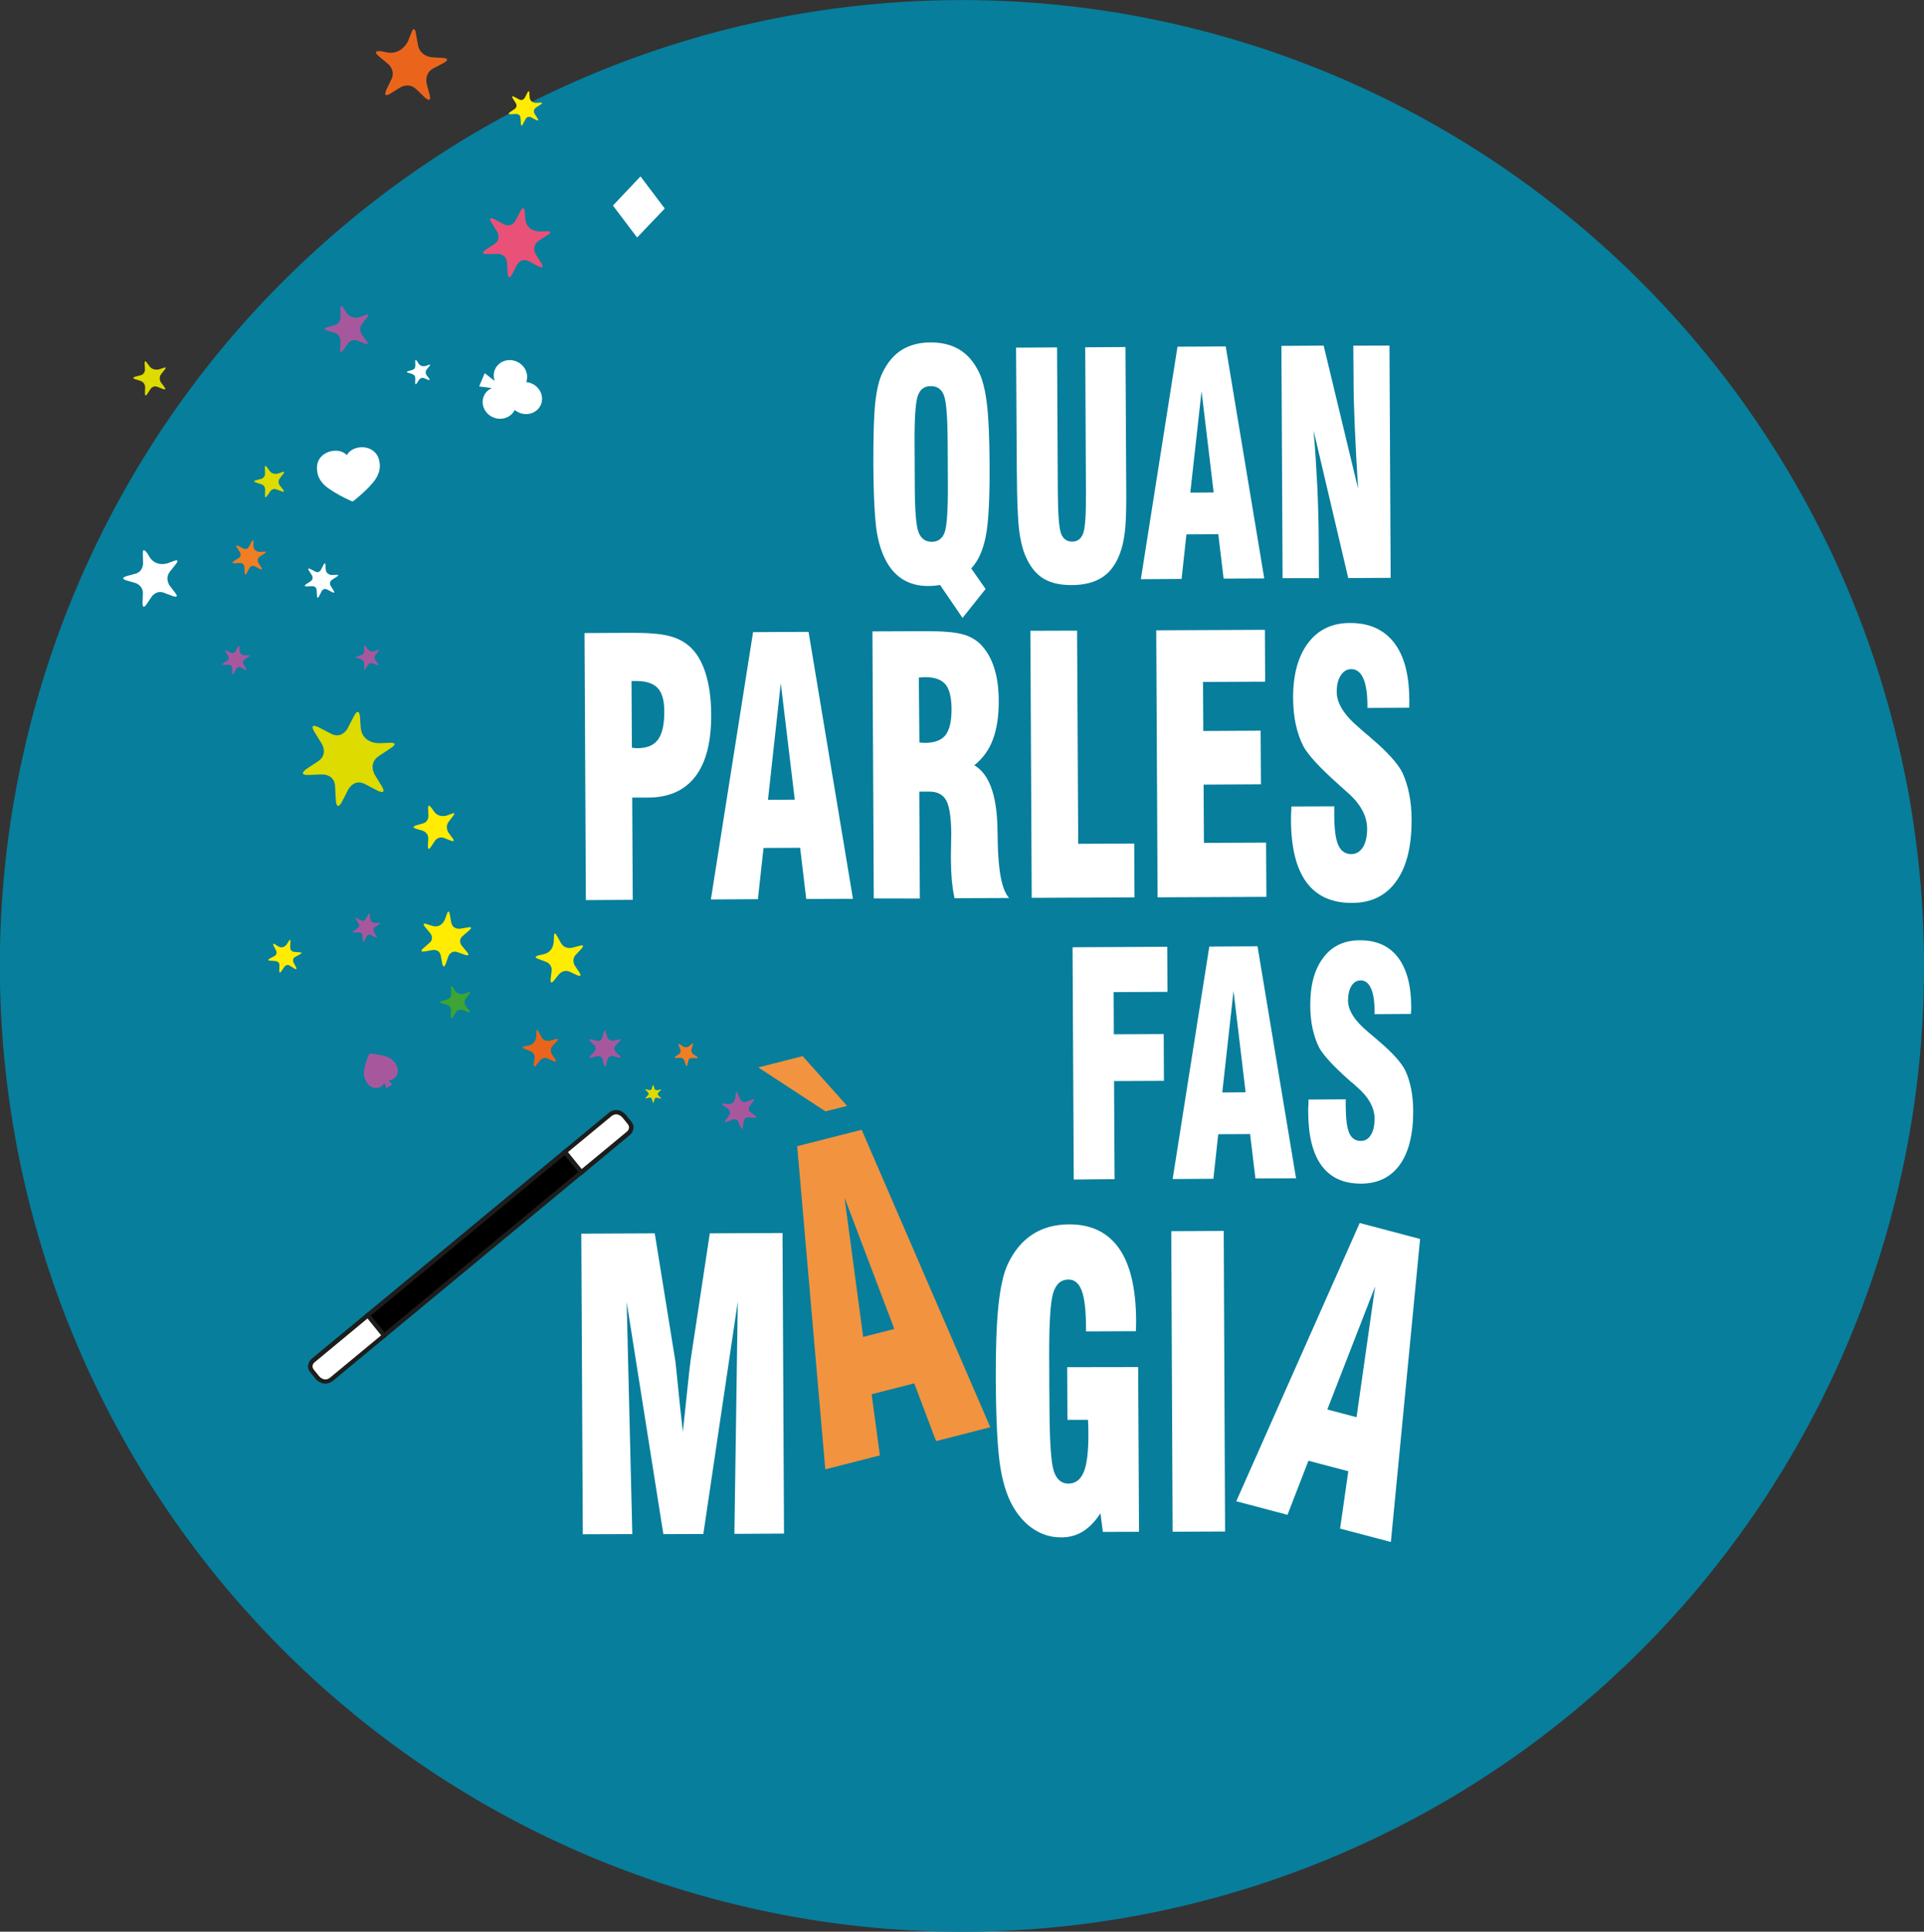 <svg width="261" height="262" viewBox="0 0 261 262" fill="none" xmlns="http://www.w3.org/2000/svg">
<rect x="0" y="0" width="261" height="262" fill="#333333" stroke="none"/>
<g clip-path="url(#clip0_100_1732)">
<path d="M258.737 155.356C258.343 157.461 257.89 159.559 257.394 161.642C256.897 163.725 256.342 165.801 255.744 167.855C255.145 169.909 254.496 171.955 253.795 173.98C253.094 176.004 252.349 178.014 251.546 180.002C250.751 181.989 249.904 183.955 249.006 185.906C248.108 187.85 247.174 189.779 246.181 191.679C245.195 193.579 244.159 195.456 243.078 197.305C241.998 199.153 240.874 200.972 239.706 202.77C238.538 204.567 237.326 206.327 236.07 208.058C234.815 209.789 233.515 211.491 232.179 213.163C230.843 214.836 229.464 216.471 228.04 218.07C226.624 219.669 225.164 221.239 223.667 222.765C222.171 224.298 220.638 225.787 219.068 227.239C217.499 228.692 215.9 230.107 214.258 231.486C212.622 232.865 210.951 234.193 209.25 235.491C207.549 236.782 205.811 238.036 204.052 239.239C202.285 240.45 200.497 241.609 198.672 242.731C196.854 243.853 195 244.924 193.131 245.951C191.255 246.978 189.357 247.961 187.437 248.892C185.517 249.824 183.575 250.711 181.604 251.555C179.641 252.391 177.655 253.183 175.647 253.924C173.647 254.665 171.625 255.354 169.588 256C167.552 256.638 165.5 257.232 163.434 257.775C161.368 258.318 159.288 258.802 157.2 259.242C155.112 259.682 153.01 260.063 150.9 260.401C148.79 260.738 146.673 261.017 144.549 261.244C142.425 261.472 140.3 261.655 138.169 261.78C136.037 261.905 133.905 261.978 131.767 262C129.628 262.022 127.496 261.985 125.364 261.905C123.233 261.817 121.101 261.685 118.97 261.494C116.845 261.303 114.721 261.061 112.604 260.768C110.487 260.474 108.384 260.129 106.282 259.726C104.187 259.33 102.099 258.875 100.018 258.376C97.945 257.878 95.879 257.32 93.828 256.719C91.777 256.117 89.747 255.464 87.725 254.76C85.71 254.056 83.71 253.301 81.724 252.501C79.746 251.702 77.782 250.851 75.841 249.948C73.899 249.054 71.986 248.107 70.088 247.11C68.197 246.12 66.329 245.078 64.482 243.992C62.642 242.907 60.824 241.777 59.036 240.604C57.247 239.43 55.488 238.212 53.765 236.951C52.035 235.689 50.341 234.383 48.677 233.041C47.013 231.699 45.385 230.313 43.786 228.89C42.187 227.467 40.632 226 39.107 224.503C37.581 223 36.092 221.467 34.646 219.889C33.194 218.312 31.785 216.706 30.412 215.063C29.04 213.42 27.711 211.74 26.419 210.031C25.127 208.322 23.886 206.584 22.681 204.809C21.477 203.034 20.316 201.236 19.199 199.41C18.082 197.584 17.017 195.728 15.987 193.843C14.965 191.965 13.987 190.058 13.053 188.129C12.118 186.2 11.235 184.249 10.403 182.275C9.563 180.302 8.782 178.307 8.037 176.297C7.3 174.288 6.607 172.256 5.971 170.209C5.336 168.163 4.745 166.102 4.205 164.026C3.665 161.95 3.176 159.867 2.738 157.769C2.3 155.671 1.913 153.559 1.584 151.446C1.248 149.326 0.971 147.207 0.737 145.072C0.504 142.938 0.328 140.803 0.204 138.661C0.08 136.52 0.007 134.378 -0.015 132.236C-0.037 130.094 -1.46106e-05 127.952 0.08 125.81C0.168 123.669 0.299 121.527 0.489 119.392C0.679 117.258 0.92 115.131 1.212 113.003C1.504 110.876 1.847 108.764 2.248 106.659C2.643 104.553 3.095 102.456 3.592 100.372C4.088 98.289 4.643 96.213 5.241 94.16C5.84 92.106 6.49 90.059 7.191 88.035C7.891 86.01 8.636 84.001 9.439 82.013C10.235 80.025 11.082 78.059 11.979 76.108C12.877 74.164 13.812 72.235 14.805 70.335C15.79 68.436 16.827 66.558 17.907 64.71C18.988 62.861 20.112 61.042 21.28 59.245C22.448 57.448 23.66 55.688 24.915 53.956C26.171 52.225 27.47 50.524 28.806 48.851C30.142 47.179 31.522 45.543 32.945 43.944C34.361 42.345 35.822 40.775 37.318 39.25C38.815 37.717 40.348 36.228 41.917 34.775C43.487 33.323 45.085 31.907 46.728 30.528C48.363 29.149 50.035 27.822 51.736 26.523C53.437 25.232 55.174 23.978 56.933 22.775C58.7 21.565 60.489 20.406 62.313 19.284C64.131 18.162 65.986 17.09 67.854 16.064C69.73 15.037 71.628 14.054 73.548 13.122C75.468 12.191 77.41 11.303 79.381 10.46C81.345 9.623 83.331 8.831 85.338 8.09C87.338 7.35 89.36 6.66 91.397 6.015C93.434 5.377 95.485 4.782 97.551 4.24C99.617 3.697 101.697 3.213 103.785 2.773C105.873 2.332 107.976 1.951 110.085 1.614C112.195 1.276 114.312 0.997 116.436 0.77C118.561 0.543 120.685 0.359 122.817 0.235C124.948 0.11 127.08 0.037 129.219 0.015C131.358 -0.007 133.489 0.029 135.621 0.11C137.753 0.198 139.884 0.33 142.016 0.521C144.14 0.711 146.265 0.953 148.382 1.247C150.499 1.54 152.601 1.885 154.703 2.288C156.799 2.685 158.886 3.139 160.967 3.638C163.047 4.137 165.106 4.694 167.157 5.296C169.209 5.897 171.238 6.55 173.26 7.254C175.275 7.958 177.275 8.714 179.261 9.513C181.239 10.313 183.203 11.164 185.145 12.066C187.087 12.961 188.999 13.907 190.897 14.905C192.788 15.895 194.657 16.936 196.504 18.022C198.343 19.108 200.161 20.237 201.95 21.411C203.738 22.584 205.497 23.802 207.22 25.064C208.95 26.325 210.644 27.631 212.308 28.973C213.973 30.316 215.601 31.702 217.199 33.125C218.798 34.548 220.353 36.015 221.879 37.511C223.405 39.015 224.894 40.548 226.339 42.125C227.785 43.702 229.201 45.308 230.573 46.952C231.946 48.594 233.274 50.274 234.566 51.983C235.858 53.692 237.099 55.431 238.304 57.206C239.509 58.981 240.669 60.778 241.786 62.604C242.903 64.431 243.969 66.287 244.998 68.172C246.02 70.049 246.998 71.957 247.933 73.886C248.867 75.815 249.751 77.766 250.583 79.739C251.422 81.712 252.203 83.707 252.948 85.717C253.685 87.727 254.379 89.759 255.014 91.805C255.656 93.852 256.24 95.913 256.781 97.989C257.321 100.064 257.81 102.148 258.248 104.245C258.686 106.343 259.073 108.456 259.401 110.568C259.737 112.688 260.014 114.808 260.248 116.942C260.482 119.077 260.657 121.211 260.781 123.353C260.905 125.495 260.978 127.637 261 129.779C261.022 131.92 260.985 134.062 260.905 136.204C260.817 138.346 260.686 140.488 260.496 142.622C260.306 144.757 260.066 146.884 259.774 149.011C259.482 151.138 259.138 153.251 258.737 155.356Z" fill="#077E9C"/>
<path d="M134.343 193.586L116.889 153.236L108.143 155.459L111.954 199.293L119.364 197.401L118.239 189.105L124.021 187.63L126.985 195.464L134.336 193.579L134.343 193.586ZM121.32 180.251L117.093 181.33L114.56 162.427L121.32 180.251Z" fill="#F2933F"/>
<path d="M188.678 209.144L192.642 168.046L184.451 165.882L167.705 203.621L174.655 205.462L177.494 198.127L182.904 199.55L181.787 207.332L188.685 209.144H188.678ZM184.021 192.222L180.057 191.173L186.546 174.486L184.021 192.222Z" fill="white"/>
<path d="M85.776 208.088L85.009 176.591L89.988 208.08L95.412 208.058L100.084 176.54L99.624 208.044L106.355 208.007L106.151 167.239L96.288 167.283L93.682 184.498C93.638 184.747 93.499 186.031 93.251 188.349C93.003 190.667 92.813 192.618 92.631 194.188C92.39 192.09 92.163 189.992 91.959 187.894C91.755 185.804 91.631 184.703 91.616 184.615L88.82 167.283L78.856 167.327L79.06 208.095L85.769 208.073L85.776 208.088Z" fill="white"/>
<path d="M108.881 143.246L102.865 144.779L111.976 150.735L114.918 150.001L108.881 143.246Z" fill="#F2933F"/>
<path d="M144.768 185.452L144.804 192.574H147.593C147.615 192.831 147.615 193.109 147.63 193.388C147.644 193.667 147.637 194.078 147.644 194.598C147.651 196.931 147.44 198.618 147.016 199.66C146.578 200.701 145.899 201.222 144.929 201.229C143.965 201.229 143.301 200.642 142.936 199.469C142.571 198.295 142.388 195.427 142.366 190.902L142.344 188.1L142.33 184.073C142.308 179.547 142.49 176.642 142.855 175.417C143.228 174.178 143.907 173.561 144.907 173.547C145.753 173.532 146.359 174.046 146.739 175.051C147.119 176.055 147.316 177.735 147.323 180.082V180.581L154.097 180.552C154.097 180.361 154.097 180.104 154.105 179.774C154.112 179.444 154.127 179.209 154.119 179.055C154.09 174.735 153.324 171.478 151.791 169.307C150.258 167.136 148.002 166.05 145.002 166.065C143.089 166.08 141.439 166.527 140.045 167.437C138.65 168.346 137.541 169.689 136.701 171.478C136.125 172.718 135.709 174.566 135.446 177.038C135.19 179.51 135.066 182.804 135.081 186.911C135.11 192.684 135.322 196.784 135.73 199.19C136.139 201.596 136.825 203.525 137.796 204.948C138.577 206.114 139.49 206.995 140.549 207.611C141.6 208.227 142.746 208.528 143.987 208.52C145.089 208.52 146.053 208.242 146.929 207.699C147.79 207.156 148.579 206.334 149.279 205.249L149.608 207.779L154.514 207.765L154.397 185.422L144.746 185.437L144.768 185.452Z" fill="white"/>
<path d="M166.004 166.956L158.887 166.989L159.071 207.756L166.188 207.724L166.004 166.956Z" fill="white"/>
<path d="M151.199 159.933L151.126 146.627L157.894 146.598L157.864 140.253L151.097 140.282L151.075 134.561L158.375 134.532L158.339 128.414L145.498 128.48L145.659 159.984L151.207 159.933H151.199ZM167.333 134.407L168.975 148.153L165.807 148.175L167.333 134.414V134.407ZM164.602 159.874L165.259 153.838L169.581 153.816L170.304 159.838L175.815 159.816L170.588 128.348L164.048 128.385L159.076 159.918L164.602 159.882V159.874ZM177.465 150.214C177.458 150.434 177.451 150.662 177.465 150.852C177.48 154.065 178.086 156.493 179.297 158.121C180.509 159.75 182.298 160.556 184.67 160.542C186.941 160.527 188.685 159.662 189.904 157.96C191.116 156.258 191.715 153.816 191.708 150.669C191.708 149.598 191.598 148.593 191.43 147.683C191.24 146.767 190.985 145.938 190.642 145.219C190.094 144.097 188.853 142.74 186.926 141.111C186.678 140.877 186.466 140.715 186.335 140.605C186.16 140.451 185.904 140.231 185.576 139.96C183.78 138.463 182.874 137.048 182.867 135.713C182.867 134.899 183.021 134.238 183.327 133.725C183.641 133.233 184.05 132.984 184.568 132.977C185.189 132.977 185.656 133.322 185.97 134.04C186.306 134.744 186.466 135.793 186.466 137.172V137.554L191.408 137.524C191.408 137.407 191.408 137.231 191.423 137.011C191.438 136.791 191.445 136.615 191.437 136.498C191.423 133.578 190.802 131.356 189.612 129.815C188.408 128.275 186.678 127.512 184.4 127.534C182.312 127.556 180.67 128.326 179.495 129.918C178.305 131.488 177.728 133.659 177.743 136.402C177.75 137.546 177.852 138.581 178.064 139.534C178.283 140.488 178.567 141.339 178.954 142.102C179.502 143.106 180.874 144.61 183.101 146.583C183.218 146.693 183.305 146.759 183.371 146.803C183.524 146.921 183.729 147.111 183.991 147.353C185.634 148.754 186.466 150.207 186.466 151.74C186.466 152.671 186.306 153.405 185.962 153.94C185.634 154.483 185.174 154.754 184.59 154.747C183.867 154.747 183.349 154.388 183.035 153.691C182.721 152.972 182.568 151.769 182.553 150.023V149.106L177.509 149.136C177.509 149.62 177.487 149.979 177.48 150.199" fill="white"/>
<path d="M85.674 92.363H86.221C87.616 92.355 88.601 92.678 89.207 93.309C89.813 93.94 90.112 95.003 90.112 96.448C90.127 98.209 89.85 99.492 89.287 100.277C88.725 101.069 87.827 101.465 86.55 101.48C86.324 101.487 86.156 101.48 86.039 101.451C85.922 101.429 85.805 101.421 85.718 101.407L85.667 92.348L85.674 92.363ZM85.835 122.055L85.761 108.177H87.995C90.806 108.148 92.908 107.187 94.354 105.287C95.799 103.365 96.493 100.585 96.478 96.918C96.471 94.688 96.193 92.773 95.668 91.167C95.142 89.568 94.376 88.35 93.375 87.536C92.616 86.905 91.704 86.473 90.594 86.216C89.492 85.952 87.798 85.82 85.506 85.834L79.294 85.864L79.476 122.084L85.827 122.047L85.835 122.055ZM105.917 92.671L107.815 108.463L104.18 108.478L105.917 92.663V92.671ZM102.814 121.967L103.574 115.013L108.545 114.991L109.37 121.93L115.706 121.908L109.684 85.702L102.157 85.739L96.434 121.996L102.807 121.959L102.814 121.967ZM124.642 91.893C124.744 91.893 124.883 91.893 125.058 91.871C125.233 91.849 125.357 91.842 125.445 91.842C126.751 91.835 127.686 92.165 128.241 92.803C128.788 93.456 129.066 94.548 129.08 96.103C129.095 97.783 128.817 98.971 128.284 99.683C127.737 100.387 126.81 100.747 125.503 100.761C125.416 100.761 125.299 100.761 125.131 100.739C124.963 100.725 124.824 100.717 124.722 100.71L124.642 91.893ZM124.78 121.871L124.707 107.37H126.014C127.131 107.348 127.919 107.759 128.365 108.566C128.795 109.373 129.029 110.884 129.044 113.099C129.044 113.355 129.029 113.891 129.014 114.712C129 115.541 128.985 116.245 129 116.818C129.014 117.749 129.051 118.644 129.124 119.466C129.212 120.294 129.321 121.072 129.489 121.827L136.891 121.798C135.935 120.771 135.417 118.219 135.344 114.133C135.336 113.267 135.322 112.607 135.3 112.16V112.042C135.176 107.7 134.132 104.949 132.175 103.798C133.314 102.874 134.168 101.722 134.687 100.306C135.227 98.891 135.49 97.145 135.482 95.055C135.482 93.346 135.271 91.871 134.884 90.639C134.497 89.407 133.92 88.365 133.132 87.507C132.475 86.81 131.621 86.304 130.555 86.018C129.489 85.732 127.795 85.6 125.474 85.607L118.349 85.636L118.532 121.857L124.773 121.871H124.78ZM153.871 114.412L146.265 114.448L146.111 85.534L139.775 85.556L139.957 121.776L153.9 121.717L153.864 114.404L153.871 114.412ZM171.793 121.651L171.749 114.287L163.318 114.324L163.274 106.424L171.056 106.38L171.012 99.103L163.23 99.147L163.193 92.495L171.625 92.458L171.589 85.424L156.85 85.49L157.032 121.71L171.786 121.644L171.793 121.651ZM175.129 110.583C175.129 110.84 175.122 111.082 175.129 111.324C175.158 115.02 175.852 117.815 177.239 119.686C178.626 121.556 180.684 122.48 183.422 122.466C186.035 122.466 188.05 121.461 189.43 119.495C190.832 117.536 191.511 114.727 191.489 111.118C191.489 109.871 191.372 108.727 191.16 107.671C190.948 106.615 190.642 105.676 190.262 104.839C189.627 103.563 188.204 101.979 185.992 100.108C185.7 99.844 185.473 99.646 185.313 99.529C185.108 99.353 184.824 99.111 184.459 98.781C182.393 97.057 181.356 95.443 181.334 93.903C181.32 92.971 181.495 92.209 181.867 91.622C182.232 91.05 182.699 90.763 183.305 90.756C184.013 90.756 184.554 91.167 184.919 91.974C185.298 92.788 185.488 93.984 185.495 95.568V96.015L191.175 95.986C191.167 95.847 191.189 95.641 191.175 95.399C191.189 95.143 191.189 94.952 191.175 94.812C191.153 91.46 190.467 88.893 189.08 87.125C187.693 85.358 185.692 84.477 183.072 84.499C180.663 84.507 178.786 85.431 177.436 87.228C176.078 89.04 175.407 91.519 175.414 94.703C175.428 96.001 175.545 97.196 175.786 98.297C176.027 99.397 176.377 100.38 176.83 101.26C177.458 102.412 179.042 104.128 181.604 106.417C181.75 106.549 181.838 106.637 181.896 106.681C182.057 106.813 182.298 107.033 182.604 107.319C184.502 108.925 185.444 110.605 185.459 112.365C185.459 113.436 185.269 114.28 184.897 114.903C184.502 115.519 183.984 115.835 183.327 115.849C182.502 115.849 181.911 115.439 181.546 114.632C181.181 113.818 180.998 112.424 180.998 110.421V109.365L175.188 109.387C175.158 109.915 175.151 110.326 175.136 110.583" fill="white"/>
<path d="M128.146 72.213C127.832 73.072 127.233 73.49 126.394 73.482C125.532 73.49 124.941 73.049 124.605 72.191C124.269 71.333 124.101 69.199 124.094 65.773L124.065 60.089C124.043 56.634 124.204 54.484 124.518 53.648C124.831 52.79 125.415 52.365 126.255 52.372C127.116 52.365 127.708 52.768 128.036 53.59C128.365 54.411 128.54 56.568 128.555 60.059L128.584 65.744C128.598 69.221 128.452 71.362 128.146 72.206M130.569 83.817L133.701 79.886L131.752 77.098C132.694 76.101 133.343 74.656 133.723 72.756C134.103 70.856 134.271 67.578 134.241 62.876C134.219 59.333 134.11 56.634 133.876 54.763C133.657 52.907 133.292 51.477 132.803 50.487C132.132 49.115 131.263 48.088 130.175 47.435C129.095 46.768 127.781 46.445 126.248 46.445C124.7 46.445 123.393 46.805 122.328 47.458C121.254 48.132 120.393 49.159 119.721 50.538C119.247 51.499 118.926 52.856 118.736 54.594C118.546 56.355 118.466 59.135 118.473 62.934C118.502 67.534 118.678 70.724 118.999 72.492C119.335 74.267 119.889 75.719 120.656 76.827C121.262 77.7 122.014 78.382 122.897 78.822C123.78 79.262 124.78 79.49 125.919 79.482C126.175 79.482 126.459 79.46 126.715 79.446C126.978 79.424 127.255 79.394 127.525 79.343L130.569 83.803V83.817ZM137.942 64.086C137.957 67.68 138.059 70.24 138.234 71.758C138.41 73.277 138.716 74.509 139.132 75.47C139.724 76.827 140.512 77.825 141.498 78.441C142.483 79.057 143.768 79.358 145.33 79.358C147.031 79.358 148.403 79.013 149.462 78.345C150.513 77.685 151.316 76.644 151.871 75.213C152.2 74.377 152.433 73.402 152.579 72.272C152.725 71.142 152.784 69.448 152.784 67.167L152.674 47.069L147.214 47.105L147.316 66.844C147.33 69.785 147.214 71.605 146.936 72.345C146.659 73.086 146.162 73.46 145.44 73.46C144.732 73.46 144.235 73.108 143.95 72.404C143.673 71.692 143.52 69.851 143.498 66.859L143.396 47.12L137.833 47.15L137.935 64.086H137.942ZM162.996 53.047L164.639 66.793L161.471 66.815L162.996 53.054V53.047ZM160.288 78.514L160.945 72.477L165.267 72.455L165.989 78.477L171.501 78.455L166.274 46.988L159.733 47.025L154.762 78.558L160.288 78.521V78.514ZM178.918 78.426L178.889 73.101C178.874 70.805 178.808 68.421 178.699 65.971C178.575 63.529 178.414 60.998 178.195 58.401L182.896 78.404L188.649 78.375L188.488 46.871L183.583 46.885L183.619 51.829C183.619 53.472 183.678 55.467 183.78 57.837C183.882 60.206 184.028 63.03 184.232 66.294L179.56 46.878L173.83 46.915L173.99 78.419H178.925L178.918 78.426Z" fill="white"/>
<path d="M98.281 149.671C98.281 149.671 97.675 149.605 98.157 149.972L98.763 150.412C98.763 150.412 99.259 150.786 98.894 151.285L98.456 151.894C98.456 151.894 98.084 152.393 98.646 152.158L99.354 151.864C99.354 151.864 99.916 151.622 100.172 152.195L100.471 152.877C100.471 152.877 100.727 153.441 100.792 152.833L100.88 152.092C100.88 152.092 100.96 151.483 101.566 151.549L102.325 151.622C102.325 151.622 102.931 151.688 102.449 151.322L101.843 150.882C101.843 150.882 101.347 150.507 101.712 150.009L102.194 149.356C102.194 149.356 102.522 148.901 102.011 149.128L101.303 149.422C101.303 149.422 100.683 149.686 100.405 149.062L100.055 148.27C100.055 148.27 99.872 147.86 99.821 148.314L99.734 148.952C99.734 148.952 99.617 149.847 98.741 149.745L98.274 149.671H98.281Z" fill="#A7589D"/>
<path d="M57.934 125.348C57.934 125.348 57.094 125.047 57.671 125.744L58.357 126.566C58.357 126.566 58.977 127.285 58.24 127.908L57.422 128.612C57.422 128.612 56.744 129.192 57.62 129.045L58.685 128.854C58.685 128.854 59.627 128.686 59.795 129.632L59.992 130.688C59.992 130.688 60.153 131.568 60.467 130.725L60.824 129.72C60.824 129.72 61.145 128.832 62.051 129.14L63.08 129.507C63.08 129.507 63.919 129.808 63.343 129.111L62.657 128.289C62.657 128.289 62.036 127.571 62.773 126.947L63.657 126.184C63.657 126.184 64.292 125.634 63.474 125.788L62.459 125.957C62.459 125.957 61.408 126.14 61.211 125.099L60.999 123.94C60.999 123.94 60.868 123.272 60.642 123.91L60.357 124.703C60.357 124.703 59.868 126.008 58.561 125.554L57.926 125.348H57.934Z" fill="#FFEC00"/>
<path d="M71.19 141.904C71.19 141.904 70.526 142.036 71.161 142.263L71.964 142.571C71.964 142.571 72.592 142.813 72.519 143.473L72.41 144.317C72.41 144.317 72.337 144.992 72.745 144.463L73.278 143.803C73.278 143.803 73.702 143.283 74.3 143.569L75.074 143.921C75.074 143.921 75.673 144.207 75.315 143.642L74.87 142.989C74.87 142.989 74.468 142.38 74.965 141.852L75.541 141.236C75.541 141.236 75.972 140.781 75.373 140.943L74.592 141.155C74.592 141.155 73.833 141.353 73.461 140.679L73.045 139.872C73.045 139.872 72.804 139.432 72.775 139.938L72.753 140.605C72.753 140.605 72.702 141.617 71.716 141.808L71.183 141.896L71.19 141.904Z" fill="#EA651B"/>
<path d="M82.192 140.004C82.192 140.004 82.031 139.476 81.9 140.004L81.71 140.73C81.71 140.73 81.564 141.324 80.958 141.17L80.235 140.979C80.235 140.979 79.695 140.84 80.082 141.229L80.615 141.764C80.615 141.764 81.053 142.19 80.615 142.644L80.104 143.187C80.104 143.187 79.717 143.598 80.264 143.444L80.973 143.253C80.973 143.253 81.571 143.092 81.732 143.693L81.936 144.419C81.936 144.419 82.097 144.948 82.228 144.419L82.418 143.693C82.418 143.693 82.564 143.099 83.17 143.253L83.893 143.444C83.893 143.444 84.433 143.583 84.046 143.195L83.557 142.703C83.557 142.703 83.075 142.234 83.549 141.75L84.104 141.185C84.104 141.185 84.425 140.862 83.987 140.972L83.425 141.126C83.425 141.126 82.557 141.361 82.323 140.503L82.192 140.011V140.004Z" fill="#A7589D"/>
<path d="M88.667 147.28C88.667 147.28 88.601 147.009 88.514 147.28L88.411 147.654C88.411 147.654 88.346 147.918 88.068 147.845L87.674 147.75C87.674 147.75 87.411 147.684 87.601 147.874L87.893 148.153C87.893 148.153 88.097 148.344 87.9 148.549L87.623 148.843C87.623 148.843 87.433 149.048 87.703 148.975L88.083 148.872C88.083 148.872 88.353 148.806 88.426 149.077L88.543 149.459C88.543 149.459 88.609 149.73 88.696 149.459L88.798 149.085C88.798 149.085 88.864 148.821 89.141 148.894L89.536 148.989C89.536 148.989 89.798 149.055 89.609 148.865L89.317 148.586C89.317 148.586 89.112 148.395 89.309 148.19L89.63 147.867C89.63 147.867 89.784 147.706 89.565 147.764L89.236 147.86C89.236 147.86 88.857 147.962 88.754 147.581L88.674 147.273L88.667 147.28Z" fill="#DDDB00"/>
<path d="M92.266 141.676C92.266 141.676 91.923 141.405 92.083 141.815L92.302 142.373C92.302 142.373 92.441 142.747 92.12 142.96L91.645 143.282C91.645 143.282 91.324 143.517 91.726 143.502L92.317 143.473C92.317 143.473 92.711 143.466 92.835 143.832L93.018 144.405C93.018 144.405 93.164 144.83 93.259 144.405L93.375 143.854C93.375 143.854 93.463 143.473 93.857 143.495L94.456 143.524C94.456 143.524 94.85 143.546 94.529 143.312L94.04 142.974C94.04 142.974 93.675 142.718 93.806 142.292L94.01 141.661C94.01 141.661 94.091 141.405 93.872 141.566L93.521 141.859C93.521 141.859 93.054 142.255 92.572 141.867L92.251 141.669L92.266 141.676Z" fill="#EF7E25"/>
<path d="M48.852 97.351C48.852 97.351 48.772 95.678 47.991 97.167L47.151 98.803C47.151 98.803 46.37 100.292 44.903 99.514L43.289 98.671C43.289 98.671 41.8 97.886 42.684 99.316L43.662 100.901C43.662 100.901 44.545 102.331 43.151 103.255L41.64 104.245C41.64 104.245 40.245 105.17 41.91 105.111L43.698 105.038C43.698 105.038 45.377 104.979 45.458 106.651L45.553 108.514C45.553 108.514 45.633 110.187 46.414 108.698L47.254 107.062C47.254 107.062 48.035 105.573 49.517 106.351L51.174 107.216C51.174 107.216 52.612 107.972 51.758 106.585L50.852 105.104C50.852 105.104 49.874 103.534 51.422 102.522L53.108 101.407C53.108 101.407 54.188 100.695 52.904 100.747L51.414 100.805C51.414 100.805 49.042 100.893 48.918 98.517L48.845 97.343L48.852 97.351Z" fill="#DDDB00"/>
<path d="M71.198 28.79C71.198 28.79 71.125 27.616 70.585 28.658L69.957 29.883C69.957 29.883 69.387 30.983 68.314 30.396L67.11 29.751C67.11 29.751 66.029 29.186 66.679 30.22L67.424 31.394C67.424 31.394 68.073 32.436 67.044 33.118L65.905 33.851C65.905 33.851 64.927 34.497 66.102 34.46L67.467 34.423C67.467 34.423 68.694 34.394 68.774 35.619L68.869 37.049C68.869 37.049 68.942 38.223 69.482 37.181L70.11 35.956C70.11 35.956 70.679 34.856 71.753 35.443L73.001 36.11C73.001 36.11 74.037 36.653 73.417 35.656L72.702 34.519C72.702 34.519 71.986 33.382 73.103 32.648L74.373 31.82C74.373 31.82 75.118 31.321 74.235 31.365L73.198 31.394C73.198 31.394 71.351 31.438 71.249 29.59L71.191 28.783L71.198 28.79Z" fill="#E95178"/>
<path d="M32.471 87.815C32.471 87.815 32.456 87.36 32.237 87.771L31.938 88.35C31.938 88.35 31.726 88.739 31.332 88.548L30.77 88.255C30.77 88.255 30.383 88.042 30.617 88.431L30.96 88.981C30.96 88.981 31.201 89.355 30.821 89.612L30.288 89.957C30.288 89.957 29.916 90.199 30.368 90.177L31.011 90.162C31.011 90.162 31.463 90.147 31.478 90.595L31.507 91.255C31.507 91.255 31.522 91.71 31.741 91.299L32.04 90.72C32.04 90.72 32.252 90.331 32.646 90.522L33.208 90.815C33.208 90.815 33.595 91.028 33.361 90.639L33.047 90.133C33.047 90.133 32.785 89.7 33.201 89.421L33.792 89.033C33.792 89.033 34.069 88.842 33.734 88.864L33.215 88.886C33.215 88.886 32.536 88.915 32.515 88.233L32.471 87.808V87.815Z" fill="#A7589D"/>
<path d="M50.166 124.116C50.166 124.116 50.152 123.661 49.933 124.072L49.633 124.652C49.633 124.652 49.422 125.04 49.027 124.85L48.465 124.556C48.465 124.556 48.078 124.344 48.312 124.732L48.655 125.282C48.655 125.282 48.896 125.657 48.516 125.913L47.983 126.258C47.983 126.258 47.611 126.5 48.064 126.478L48.706 126.463C48.706 126.463 49.159 126.449 49.173 126.896L49.203 127.556C49.203 127.556 49.217 128.011 49.436 127.6L49.736 127.021C49.736 127.021 49.947 126.632 50.341 126.823L50.904 127.116C50.904 127.116 51.29 127.329 51.057 126.94L50.743 126.434C50.743 126.434 50.48 126.001 50.896 125.723L51.487 125.334C51.487 125.334 51.765 125.143 51.429 125.165L50.911 125.187C50.911 125.187 50.232 125.216 50.21 124.534L50.166 124.109V124.116Z" fill="#A7589D"/>
<path d="M71.826 12.631C71.826 12.631 71.796 12.073 71.541 12.579L71.191 13.254C71.191 13.254 70.928 13.753 70.439 13.489L69.767 13.137C69.767 13.137 69.271 12.873 69.57 13.357L69.979 14.002C69.979 14.002 70.271 14.472 69.818 14.78L69.19 15.198C69.19 15.198 68.723 15.506 69.271 15.492L70.03 15.462C70.03 15.462 70.585 15.447 70.614 16.005L70.658 16.775C70.658 16.775 70.687 17.333 70.942 16.826L71.293 16.152C71.293 16.152 71.555 15.653 72.045 15.917L72.716 16.269C72.716 16.269 73.22 16.518 72.913 16.049L72.526 15.44C72.526 15.44 72.198 14.912 72.724 14.582L73.395 14.142C73.395 14.142 73.767 13.9 73.315 13.922L72.724 13.951C72.724 13.951 71.891 13.98 71.84 13.144L71.818 12.638L71.826 12.631Z" fill="#FFEC00"/>
<path d="M34.398 73.541C34.398 73.541 34.369 72.984 34.113 73.49L33.763 74.165C33.763 74.165 33.5 74.663 33.011 74.399L32.339 74.047C32.339 74.047 31.836 73.798 32.142 74.267L32.551 74.913C32.551 74.913 32.843 75.382 32.391 75.69L31.726 76.101C31.726 76.101 31.259 76.409 31.806 76.394L32.566 76.365C32.566 76.365 33.12 76.35 33.15 76.908L33.194 77.678C33.194 77.678 33.223 78.236 33.478 77.729L33.829 77.055C33.829 77.055 34.091 76.556 34.581 76.82L35.252 77.172C35.252 77.172 35.748 77.436 35.449 76.952L35.062 76.343C35.062 76.343 34.734 75.815 35.259 75.485L35.931 75.045C35.931 75.045 36.303 74.803 35.851 74.825L35.259 74.854C35.259 74.854 34.427 74.883 34.376 74.047V73.548L34.398 73.541Z" fill="#EF7E25"/>
<path d="M19.951 49.218C19.951 49.218 19.572 48.661 19.623 49.328L19.666 50.113C19.666 50.113 19.688 50.722 19.104 50.891L18.345 51.089C18.345 51.089 17.747 51.25 18.331 51.433L19.061 51.661C19.061 51.661 19.696 51.866 19.688 52.541L19.659 53.333C19.659 53.333 19.645 53.949 19.988 53.428L20.426 52.754C20.426 52.754 20.762 52.248 21.338 52.46L22.105 52.761C22.105 52.761 22.681 52.988 22.309 52.504L21.857 51.903C21.857 51.903 21.419 51.316 21.864 50.751L22.389 50.076C22.389 50.076 22.667 49.717 22.236 49.878L21.645 50.076C21.645 50.076 20.747 50.392 20.221 49.599L19.944 49.233L19.951 49.218Z" fill="#DDDB00"/>
<path d="M46.611 41.795C46.611 41.795 46.158 41.091 46.173 41.934L46.202 42.976C46.202 42.976 46.224 43.878 45.37 44.113L44.392 44.377C44.392 44.377 43.589 44.604 44.392 44.846L45.37 45.132C45.37 45.132 46.231 45.382 46.188 46.291L46.144 47.333C46.144 47.333 46.107 48.169 46.582 47.487L47.158 46.629C47.158 46.629 47.662 45.881 48.495 46.211L49.436 46.577C49.436 46.577 50.225 46.886 49.714 46.218L49.122 45.433C49.122 45.433 48.546 44.67 49.122 43.929L49.823 43.027C49.823 43.027 50.232 42.499 49.604 42.727L48.867 42.998C48.867 42.998 47.662 43.445 46.954 42.36L46.611 41.795Z" fill="#A7589D"/>
<path d="M61.474 133.945C61.474 133.945 61.167 133.476 61.182 134.026L61.211 134.788C61.211 134.788 61.233 135.397 60.635 135.573L59.926 135.764C59.926 135.764 59.379 135.918 59.926 136.072L60.627 136.277C60.627 136.277 61.211 136.461 61.182 137.077L61.146 137.833C61.146 137.833 61.124 138.397 61.438 137.921L61.846 137.29C61.846 137.29 62.182 136.784 62.759 136.996L63.445 137.268C63.445 137.268 63.971 137.473 63.628 137.026L63.197 136.476C63.197 136.476 62.795 135.947 63.212 135.405L63.708 134.774C63.708 134.774 63.978 134.429 63.555 134.576L63.022 134.766C63.022 134.766 62.175 135.075 61.693 134.326L61.474 133.938V133.945Z" fill="#3DA435"/>
<path d="M36.223 63.375C36.223 63.375 35.916 62.905 35.931 63.455L35.953 64.24C35.953 64.24 35.968 64.798 35.442 64.952L34.719 65.142C34.719 65.142 34.179 65.282 34.719 65.45L35.449 65.678C35.449 65.678 35.982 65.847 35.968 66.397L35.946 67.167C35.946 67.167 35.924 67.732 36.238 67.255L36.668 66.631C36.668 66.631 36.975 66.169 37.508 66.375L38.216 66.646C38.216 66.646 38.742 66.851 38.398 66.404L37.953 65.839C37.953 65.839 37.581 65.355 37.961 64.871L38.464 64.225C38.464 64.225 38.734 63.881 38.311 64.027L37.756 64.218C37.756 64.218 36.96 64.497 36.515 63.793L36.23 63.375H36.223Z" fill="#DDDB00"/>
<path d="M51.721 6.946C51.721 6.946 50.327 6.748 51.414 7.651L52.648 8.678C52.648 8.678 53.692 9.528 53.101 10.746L52.422 12.154C52.422 12.154 51.809 13.416 52.991 12.675L54.276 11.868C54.276 11.868 55.466 11.127 56.466 12.096L57.634 13.218C57.634 13.218 58.612 14.149 58.277 12.836L57.882 11.362C57.882 11.362 57.51 9.946 58.795 9.272L60.189 8.538C60.189 8.538 61.313 7.944 60.043 7.856L58.547 7.761C58.547 7.761 56.984 7.651 56.707 6.118L56.393 4.401C56.393 4.401 56.218 3.418 55.838 4.35L55.386 5.487C55.386 5.487 54.627 7.416 52.583 7.13L51.721 6.946Z" fill="#EA651B"/>
<path d="M37.34 128.099C37.34 128.099 36.865 127.798 37.128 128.304L37.457 128.935C37.457 128.935 37.705 129.434 37.216 129.683L36.588 130.013C36.588 130.013 36.092 130.263 36.654 130.3L37.369 130.351C37.369 130.351 37.931 130.388 37.909 130.938L37.88 131.642C37.88 131.642 37.858 132.207 38.172 131.73L38.559 131.15C38.559 131.15 38.873 130.674 39.333 130.989L39.931 131.363C39.931 131.363 40.406 131.664 40.143 131.158L39.815 130.527C39.815 130.527 39.566 130.028 40.056 129.779L40.727 129.419C40.727 129.419 41.165 129.192 40.669 129.17L39.953 129.119C39.953 129.119 39.34 129.089 39.369 128.473L39.398 127.666C39.398 127.666 39.42 127.27 39.209 127.593L38.895 128.084C38.895 128.084 38.435 128.789 37.727 128.348L37.34 128.106V128.099Z" fill="#FFEC00"/>
<path d="M73.096 129.573C73.096 129.573 72.169 129.757 73.052 130.079L74.096 130.468C74.096 130.468 74.928 130.784 74.833 131.678L74.695 132.793C74.695 132.793 74.592 133.688 75.154 132.984L75.826 132.148C75.826 132.148 76.425 131.414 77.286 131.803L78.279 132.265C78.279 132.265 79.082 132.639 78.593 131.891L77.987 130.982C77.987 130.982 77.461 130.189 78.111 129.5L78.885 128.664C78.885 128.664 79.461 128.048 78.651 128.275L77.636 128.546C77.636 128.546 76.607 128.818 76.089 127.894L75.512 126.852C75.512 126.852 75.176 126.272 75.154 126.94L75.118 127.776C75.118 127.776 75.059 129.185 73.687 129.441L73.096 129.573Z" fill="#FFEC00"/>
<path d="M52.882 143.517C52.539 143.312 51.991 143.143 51.217 143.026C50.918 142.967 50.648 142.952 50.48 142.923C50.256 142.903 50.137 142.898 50.122 142.908C50.122 142.908 50.086 142.938 49.954 143.238C49.889 143.4 49.786 143.656 49.706 143.935C49.465 144.669 49.356 145.248 49.363 145.652C49.392 146.055 49.487 146.385 49.706 146.752C50.254 147.669 51.108 147.705 51.67 147.383C51.918 147.243 52.057 147.06 52.145 146.869L52.385 147.603L53.225 147.089L52.677 146.539C52.882 146.561 53.108 146.517 53.349 146.356C53.911 146.011 54.247 145.233 53.692 144.331C53.48 143.979 53.239 143.73 52.882 143.524" fill="#A7589D"/>
<path d="M44.166 76.673C44.166 76.673 44.136 76.115 43.881 76.621L43.531 77.296C43.531 77.296 43.268 77.795 42.779 77.531L42.107 77.179C42.107 77.179 41.611 76.915 41.91 77.399L42.319 78.044C42.319 78.044 42.611 78.514 42.158 78.822L41.53 79.24C41.53 79.24 41.063 79.548 41.611 79.534L42.37 79.504C42.37 79.504 42.925 79.49 42.954 80.047L42.998 80.817C42.998 80.817 43.027 81.375 43.282 80.868L43.633 80.194C43.633 80.194 43.895 79.695 44.385 79.959L45.056 80.311C45.056 80.311 45.553 80.575 45.253 80.091L44.866 79.482C44.866 79.482 44.538 78.954 45.063 78.624L45.735 78.184C45.735 78.184 46.107 77.942 45.655 77.964L45.063 77.993C45.063 77.993 44.231 78.022 44.18 77.186L44.158 76.68L44.166 76.673Z" fill="white"/>
<path d="M19.922 74.971C19.922 74.971 19.331 74.084 19.375 75.14L19.411 76.394C19.411 76.394 19.44 77.524 18.367 77.817L17.17 78.14C17.17 78.14 16.155 78.433 17.17 78.727L18.36 79.072C18.36 79.072 19.433 79.394 19.382 80.509L19.338 81.764C19.338 81.764 19.294 82.827 19.886 81.954L20.579 80.927C20.579 80.927 21.2 79.996 22.243 80.399L23.448 80.854C23.448 80.854 24.397 81.206 23.769 80.414L23.039 79.46C23.039 79.46 22.294 78.492 23.061 77.517L23.901 76.453C23.901 76.453 24.419 75.793 23.63 76.072L22.725 76.402C22.725 76.402 21.2 76.937 20.316 75.595L19.937 74.971H19.922Z" fill="white"/>
<path d="M58.496 109.556C58.496 109.556 58.043 108.852 58.08 109.681L58.116 110.685C58.116 110.685 58.138 111.47 57.379 111.683L56.437 111.954C56.437 111.954 55.692 112.175 56.437 112.402L57.335 112.673C57.335 112.673 58.131 112.908 58.094 113.752L58.043 114.742C58.043 114.742 58.014 115.534 58.452 114.874L58.985 114.06C58.985 114.06 59.445 113.355 60.233 113.656L61.16 114.023C61.16 114.023 61.832 114.287 61.408 113.708L60.861 112.967C60.861 112.967 60.299 112.204 60.868 111.448L61.525 110.59C61.525 110.59 61.868 110.157 61.35 110.348L60.627 110.605C60.627 110.605 59.481 111.023 58.817 109.981L58.503 109.541L58.496 109.556Z" fill="#FFEC00"/>
<path d="M49.611 87.653C49.611 87.653 49.37 87.279 49.392 87.734L49.407 88.306C49.407 88.306 49.422 88.761 48.991 88.864L48.429 89.018C48.429 89.018 48.049 89.121 48.422 89.238L48.991 89.414C48.991 89.414 49.414 89.546 49.4 89.993L49.385 90.609C49.385 90.609 49.385 91.006 49.597 90.683L49.933 90.177C49.933 90.177 50.174 89.81 50.59 89.971L51.152 90.199C51.152 90.199 51.524 90.338 51.283 90.037L50.94 89.59C50.94 89.59 50.641 89.186 50.955 88.798L51.364 88.284C51.364 88.284 51.546 88.057 51.269 88.16L50.823 88.314C50.823 88.314 50.196 88.541 49.823 87.969L49.626 87.639L49.611 87.653Z" fill="#A7589D"/>
<path d="M56.547 48.968C56.547 48.968 56.306 48.594 56.328 49.049L56.342 49.621C56.342 49.621 56.357 50.076 55.926 50.179L55.364 50.333C55.364 50.333 54.984 50.435 55.357 50.553L55.926 50.729C55.926 50.729 56.349 50.861 56.335 51.308L56.32 51.925C56.32 51.925 56.32 52.321 56.532 51.998L56.868 51.492C56.868 51.492 57.109 51.125 57.525 51.286L58.087 51.514C58.087 51.514 58.459 51.653 58.218 51.352L57.875 50.905C57.875 50.905 57.576 50.502 57.89 50.113L58.298 49.599C58.298 49.599 58.481 49.372 58.204 49.474L57.758 49.629C57.758 49.629 57.13 49.856 56.758 49.284L56.561 48.954L56.547 48.968Z" fill="white"/>
<path d="M69.818 55.599C69.993 55.754 70.212 55.878 70.439 55.974C71.599 56.472 72.913 55.974 73.38 54.873C73.826 53.78 73.264 52.482 72.096 52.005C71.869 51.91 71.629 51.844 71.388 51.822C71.782 50.736 71.205 49.511 70.074 49.035C68.913 48.536 67.599 49.035 67.132 50.135C66.913 50.648 66.934 51.184 67.117 51.682L65.752 50.612L65 52.416L66.73 52.643C66.248 52.841 65.825 53.23 65.628 53.744C65.183 54.837 65.745 56.135 66.913 56.612C68.059 57.088 69.336 56.626 69.825 55.592" fill="white"/>
<path d="M86.886 23.927L83.148 27.88L86.426 32.215L90.178 28.284L86.886 23.927Z" fill="white"/>
<path d="M45.173 61.152C46.158 61.028 46.742 61.416 47.056 61.732C47.268 61.343 47.742 60.83 48.735 60.683C49.918 60.529 51.283 61.116 51.495 62.744C51.582 63.382 51.495 63.918 51.21 64.519C50.947 65.106 50.305 65.869 49.327 66.771C48.947 67.13 48.582 67.424 48.356 67.622C47.91 67.989 47.889 67.996 47.837 68.003C47.786 68.011 47.735 68.003 47.246 67.769C46.976 67.651 46.553 67.431 46.1 67.189C44.932 66.551 44.122 65.986 43.72 65.48C43.297 64.966 43.085 64.475 43.019 63.83C42.808 62.201 43.99 61.306 45.173 61.152Z" fill="white"/>
<path d="M71.351 160.615L49.896 178.395L52.115 181.131L78.863 158.987L76.644 156.251L71.351 160.615Z" fill="black"/>
<path d="M50.298 178.439L52.152 180.728L78.454 158.965L76.6 156.676L71.548 160.864L50.305 178.446L50.298 178.439ZM52.086 181.556L49.473 178.351L76.673 155.825L79.286 159.031L52.086 181.556Z" fill="#1D1D1B"/>
<path d="M42.479 184.535C42.479 184.535 41.705 185.18 42.333 185.958L43.049 186.838C43.049 186.838 43.932 187.924 45.005 187.036L52.115 181.139L49.881 178.403L42.486 184.542L42.479 184.535Z" fill="white"/>
<path d="M42.676 184.762C42.589 184.85 42.158 185.253 42.574 185.782L43.29 186.662C43.363 186.742 44.012 187.491 44.823 186.816L51.707 181.116L49.852 178.828L42.684 184.769L42.676 184.762ZM44.136 187.681C44.085 187.681 44.034 187.681 43.983 187.667C43.29 187.601 42.83 187.036 42.815 187.014L42.1 186.134C41.501 185.4 41.888 184.623 42.289 184.285L49.925 177.97L52.539 181.175L45.202 187.256C44.837 187.535 44.487 187.674 44.129 187.674L44.136 187.681Z" fill="#1D1D1B"/>
<path d="M85.389 152.282L84.674 151.402C84.674 151.402 84.228 150.852 83.593 150.852C83.338 150.852 83.038 150.955 82.717 151.204L76.629 156.243L78.863 158.979L85.243 153.698C85.243 153.698 86.017 153.053 85.389 152.275V152.282Z" fill="white"/>
<path d="M77.052 156.273L78.907 158.561L85.053 153.478C85.134 153.405 85.572 152.987 85.156 152.459L84.44 151.578C84.44 151.578 84.075 151.146 83.579 151.138C83.352 151.146 83.126 151.241 82.907 151.424L77.045 156.266L77.052 156.273ZM78.834 159.405L76.22 156.2L82.535 150.977C82.863 150.691 83.214 150.552 83.593 150.559C84.367 150.552 84.9 151.19 84.915 151.226L85.63 152.107C86.229 152.84 85.842 153.618 85.44 153.955L78.841 159.42L78.834 159.405Z" fill="#1D1D1B"/>
</g>
<defs>
<clipPath id="clip0_100_1732">
<rect width="261" height="262" fill="white"/>
</clipPath>
</defs>
</svg>
